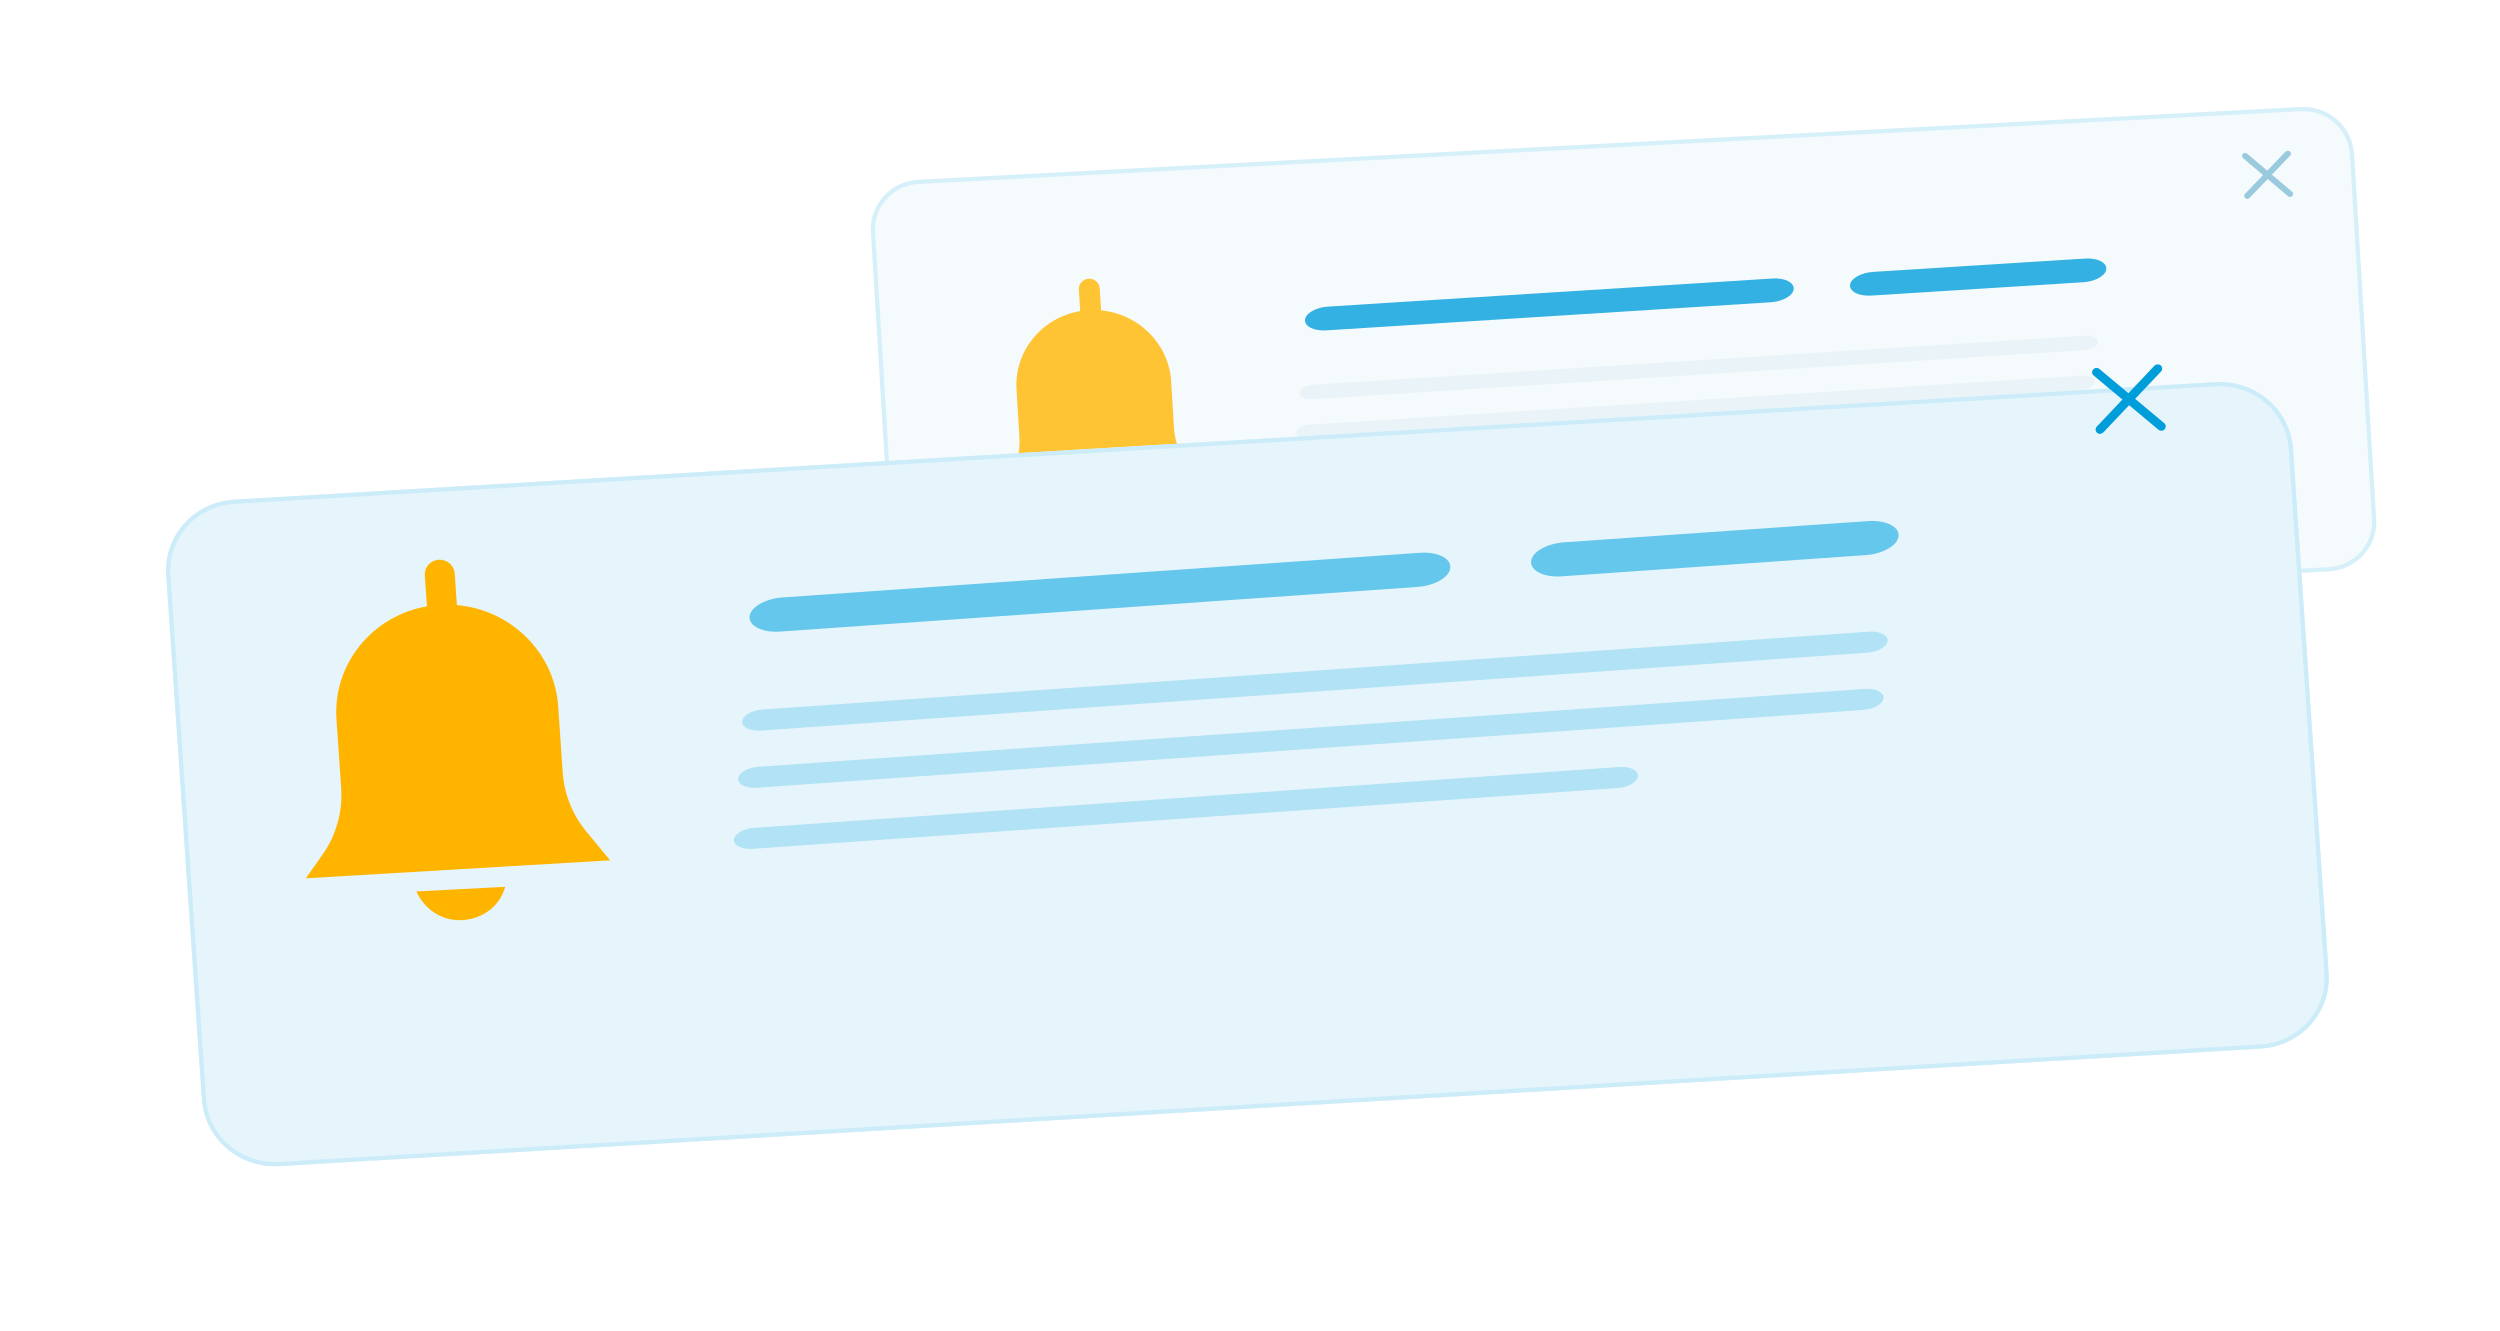 <svg width="248" height="132" viewBox="0 0 248 132" fill="none" xmlns="http://www.w3.org/2000/svg">
<g id="Illustration">
<g id="2" opacity="0.8" filter="url(#filter0_f_2333_46816)">
<g id="Group">
<g id="Group_2">
<path id="Vector" d="M91.136 18.036L228.211 10.821C230.878 10.681 233.16 12.678 233.317 15.271L235.51 51.518C235.667 54.111 233.641 56.335 230.974 56.476L93.898 63.691C91.231 63.831 88.95 61.834 88.793 59.24L86.6 22.994C86.443 20.4 88.469 18.176 91.136 18.036Z" fill="#F2FAFD" stroke="#CCECF9" stroke-width="0.423"/>
</g>
<g id="Group_3">
<path id="Vector_2" d="M119.681 48.49L118.081 46.529C117.116 45.349 116.549 43.907 116.458 42.406L116.18 37.83C115.953 34.092 112.942 31.138 109.226 30.788L109.093 28.602C109.059 28.045 108.569 27.618 107.997 27.648C107.425 27.678 106.989 28.154 107.023 28.711L107.154 30.861C103.367 31.498 100.605 34.805 100.839 38.641L101.127 43.386C101.226 45.015 100.765 46.631 99.808 47.968L98.637 49.607L119.682 48.504L119.681 48.49Z" fill="#FFB500"/>
<path id="Vector_3" d="M108.217 52.4C109.383 52.807 110.768 52.493 111.632 51.638C112.01 51.263 112.279 50.794 112.423 50.289L106.281 50.57C106.637 51.403 107.348 52.097 108.217 52.4Z" fill="#FFB500"/>
</g>
<path id="Vector_4" d="M175.646 29.986L131.561 32.773C130.353 32.849 129.406 32.382 129.455 31.733C129.504 31.084 130.529 30.491 131.738 30.415L175.831 27.628C177.039 27.551 177.986 28.014 177.937 28.668C177.888 29.317 176.87 29.908 175.654 29.985L175.646 29.986Z" fill="#009DDB"/>
<path id="Vector_5" d="M206.733 34.746L130.185 39.607C129.446 39.654 128.866 39.366 128.896 38.967C128.925 38.568 129.554 38.204 130.294 38.157L206.842 33.295C207.581 33.248 208.161 33.536 208.131 33.935C208.102 34.334 207.473 34.699 206.733 34.746Z" fill="#E5F1F6"/>
<path id="Vector_6" d="M206.427 38.699L129.879 43.561C129.139 43.608 128.559 43.32 128.589 42.921C128.619 42.522 129.248 42.157 129.987 42.111L206.535 37.249C207.275 37.202 207.855 37.49 207.825 37.889C207.795 38.288 207.166 38.652 206.427 38.699Z" fill="#E5F1F6"/>
<path id="Vector_7" d="M189.403 43.983L129.552 47.781C128.813 47.828 128.233 47.541 128.263 47.142C128.293 46.743 128.921 46.379 129.661 46.332L189.511 42.535C190.251 42.488 190.831 42.775 190.801 43.174C190.771 43.572 190.143 43.937 189.403 43.983Z" fill="#E5F1F6"/>
<path id="Vector_8" d="M206.663 27.998L185.629 29.323C184.42 29.399 183.474 28.933 183.523 28.286C183.572 27.639 184.597 27.049 185.806 26.973L206.84 25.648C208.049 25.572 208.995 26.034 208.946 26.685C208.897 27.332 207.872 27.922 206.663 27.998Z" fill="#009DDB"/>
</g>
<g id="Group_4">
<path id="Vector_9" d="M222.954 19.735C222.867 19.74 222.791 19.708 222.725 19.651C222.595 19.537 222.595 19.344 222.7 19.23L226.723 15.043C226.84 14.929 227.038 14.918 227.156 15.02C227.287 15.134 227.286 15.327 227.181 15.441L223.159 19.628C223.159 19.628 223.028 19.719 222.953 19.723L222.954 19.735Z" fill="#7FBDD5"/>
<path id="Vector_10" d="M227.177 19.533C227.103 19.537 227.015 19.517 226.961 19.46L222.515 15.691C222.384 15.577 222.374 15.396 222.49 15.27C222.607 15.143 222.792 15.133 222.923 15.246L227.37 19.016C227.501 19.129 227.511 19.31 227.395 19.437C227.336 19.5 227.264 19.54 227.178 19.545L227.177 19.533Z" fill="#7FBDD5"/>
</g>
</g>
<g id="1">
<g id="Group_5">
<g id="Group_6">
<g id="Vector_11" filter="url(#filter1_d_2333_46816)">
<path d="M215.77 29.906L19.222 41.568C15.237 41.805 12.222 45.154 12.487 49.049L16.025 101.059C16.29 104.954 19.735 107.92 23.72 107.683L220.268 96.021C224.252 95.785 227.268 92.436 227.003 88.541L223.464 36.531C223.199 32.636 219.754 29.67 215.77 29.906Z" fill="#E5F5FB"/>
<path d="M19.236 41.779L215.784 30.117C219.657 29.887 222.997 32.769 223.253 36.543L226.792 88.553C227.049 92.327 224.126 95.581 220.253 95.81L23.706 107.472C19.833 107.702 16.493 104.821 16.236 101.046L12.698 49.036C12.441 45.262 15.364 42.009 19.236 41.779Z" stroke="#CCECF9" stroke-width="0.423"/>
</g>
</g>
<g id="Group_7">
<path id="Vector_12" d="M60.509 85.325L58.193 82.527C56.796 80.843 55.968 78.78 55.821 76.625L55.372 70.061C55.006 64.701 50.656 60.49 45.322 60.023L45.108 56.888C45.053 56.089 44.345 55.481 43.525 55.529C42.706 55.578 42.086 56.264 42.14 57.063L42.351 60.148C36.927 61.098 33.003 65.869 33.379 71.371L33.844 78.178C34.003 80.514 33.36 82.837 32.002 84.765L30.341 87.128L60.51 85.345L60.509 85.325Z" fill="#FFB500"/>
<path id="Vector_13" d="M44.104 91.04C45.782 91.613 47.765 91.149 48.995 89.913C49.532 89.372 49.914 88.696 50.115 87.971L41.307 88.431C41.827 89.624 42.854 90.614 44.104 91.04Z" fill="#FFB500"/>
</g>
<path id="Vector_14" d="M140.601 58.224L77.388 62.654C75.655 62.775 74.292 62.114 74.355 61.181C74.418 60.248 75.884 59.389 77.617 59.267L140.841 54.837C142.574 54.715 143.937 55.371 143.874 56.309C143.811 57.242 142.357 58.101 140.613 58.223L140.601 58.224Z" fill="#66C7EC"/>
<path id="Vector_15" d="M185.249 64.745L75.486 72.471C74.426 72.546 73.591 72.139 73.629 71.566C73.668 70.992 74.566 70.463 75.626 70.388L185.389 62.662C186.449 62.588 187.284 62.995 187.246 63.568C187.207 64.141 186.309 64.67 185.249 64.745Z" fill="#B2E2F5"/>
<path id="Vector_16" d="M184.851 70.42L75.088 78.146C74.028 78.221 73.193 77.814 73.231 77.24C73.27 76.667 74.168 76.138 75.228 76.063L184.991 68.337C186.051 68.263 186.886 68.67 186.847 69.243C186.809 69.816 185.911 70.345 184.851 70.42Z" fill="#B2E2F5"/>
<path id="Vector_17" d="M160.484 78.168L74.664 84.204C73.603 84.278 72.768 83.871 72.807 83.299C72.845 82.726 73.743 82.197 74.804 82.123L160.624 76.087C161.684 76.013 162.519 76.42 162.481 76.992C162.442 77.565 161.544 78.094 160.484 78.168Z" fill="#B2E2F5"/>
<path id="Vector_18" d="M185.076 55.067L154.915 57.173C153.182 57.294 151.819 56.635 151.882 55.705C151.945 54.776 153.411 53.919 155.144 53.798L185.305 51.692C187.038 51.571 188.401 52.224 188.338 53.16C188.275 54.089 186.809 54.946 185.076 55.067Z" fill="#66C7EC"/>
</g>
<g id="Group_8">
<path id="Vector_19" d="M208.362 43.05C208.238 43.057 208.128 43.012 208.033 42.931C207.844 42.769 207.844 42.492 207.993 42.327L213.717 36.282C213.885 36.116 214.168 36.099 214.339 36.245C214.528 36.406 214.528 36.684 214.379 36.848L208.654 42.893C208.654 42.893 208.467 43.026 208.361 43.032L208.362 43.05Z" fill="#009DDB"/>
<path id="Vector_20" d="M214.417 42.719C214.311 42.726 214.184 42.699 214.107 42.617L207.69 37.252C207.5 37.09 207.483 36.831 207.649 36.648C207.815 36.464 208.081 36.448 208.27 36.61L214.688 41.975C214.877 42.137 214.894 42.396 214.729 42.579C214.646 42.671 214.543 42.729 214.418 42.737L214.417 42.719Z" fill="#009DDB"/>
</g>
</g>
</g>
<defs>
<filter id="filter0_f_2333_46816" x="82.379" y="6.603" width="157.35" height="61.306" filterUnits="userSpaceOnUse" color-interpolation-filters="sRGB">
<feFlood flood-opacity="0" result="BackgroundImageFix"/>
<feBlend mode="normal" in="SourceGraphic" in2="BackgroundImageFix" result="shape"/>
<feGaussianBlur stdDeviation="2" result="effect1_foregroundBlur_2333_46816"/>
</filter>
<filter id="filter1_d_2333_46816" x="0.471" y="21.893" width="246.548" height="109.804" filterUnits="userSpaceOnUse" color-interpolation-filters="sRGB">
<feFlood flood-opacity="0" result="BackgroundImageFix"/>
<feColorMatrix in="SourceAlpha" type="matrix" values="0 0 0 0 0 0 0 0 0 0 0 0 0 0 0 0 0 0 127 0" result="hardAlpha"/>
<feOffset dx="4" dy="8"/>
<feGaussianBlur stdDeviation="8"/>
<feColorMatrix type="matrix" values="0 0 0 0 0.009 0 0 0 0 0.405 0 0 0 0 0.688 0 0 0 0.05 0"/>
<feBlend mode="normal" in2="BackgroundImageFix" result="effect1_dropShadow_2333_46816"/>
<feBlend mode="normal" in="SourceGraphic" in2="effect1_dropShadow_2333_46816" result="shape"/>
</filter>
</defs>
</svg>
